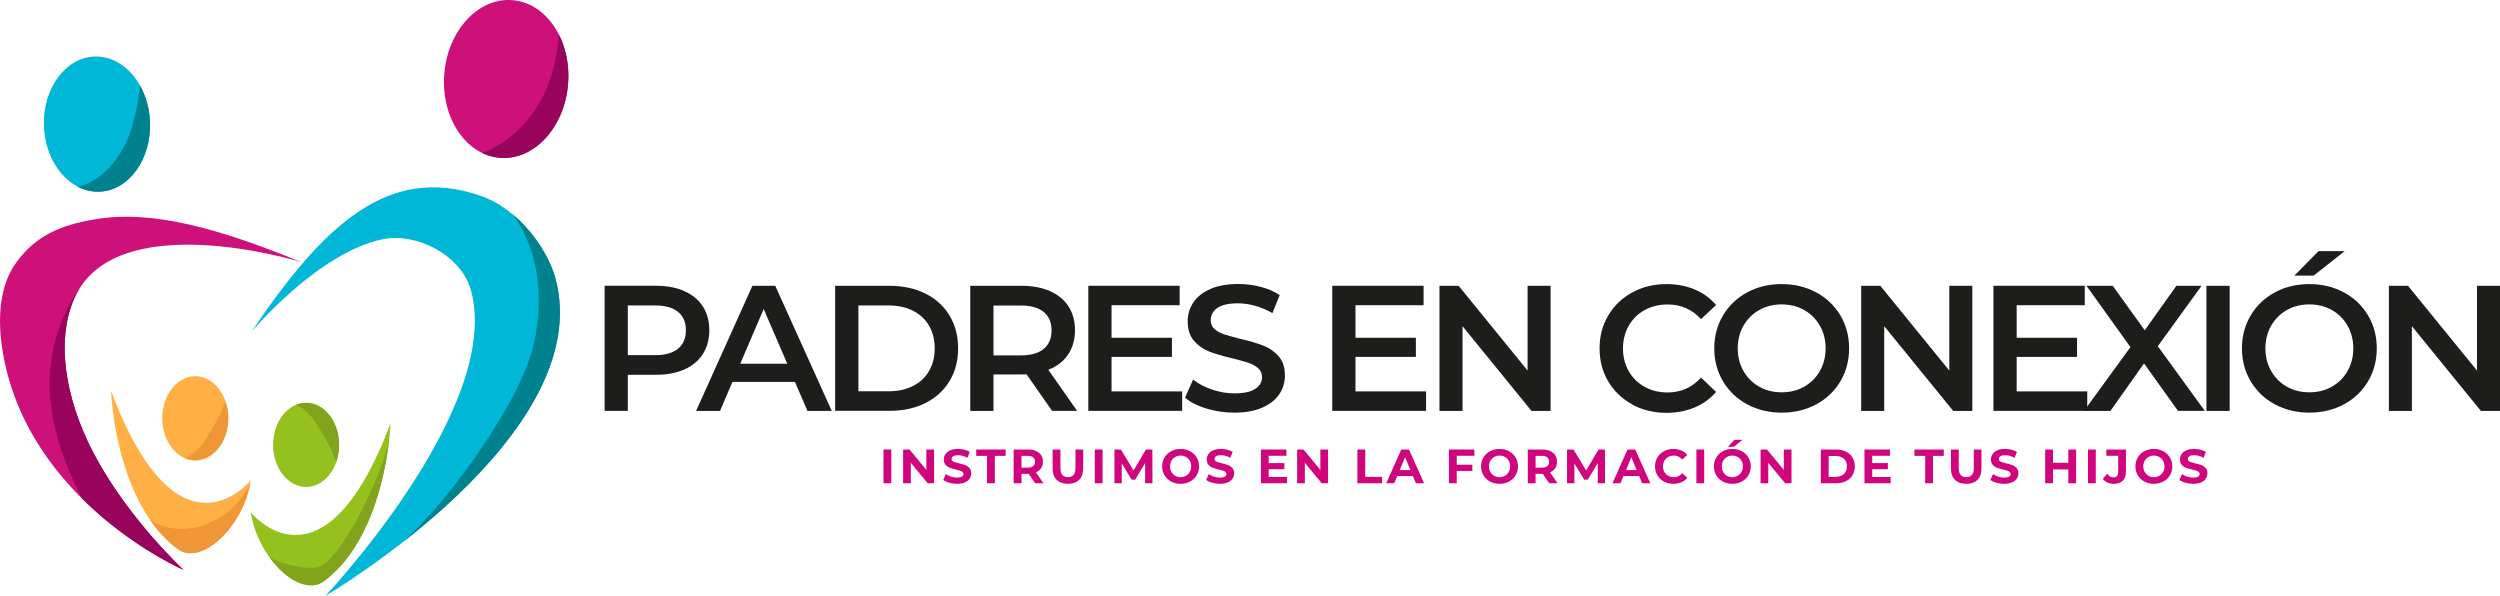 <?xml version="1.0" encoding="UTF-8"?>
<svg id="Capa_2" data-name="Capa 2" xmlns="http://www.w3.org/2000/svg" xmlns:xlink="http://www.w3.org/1999/xlink" viewBox="0 0 518.78 123.63">
  <defs>
    <style>
      .cls-1 {
        fill: #00818e;
      }

      .cls-1, .cls-2, .cls-3, .cls-4, .cls-5, .cls-6, .cls-7, .cls-8 {
        fill-rule: evenodd;
      }

      .cls-2 {
        fill: #ce107b;
      }

      .cls-9 {
        clip-path: url(#clippath-2);
      }

      .cls-10 {
        clip-path: url(#clippath-6);
      }

      .cls-11 {
        clip-path: url(#clippath-7);
      }

      .cls-12 {
        clip-path: url(#clippath-1);
      }

      .cls-13 {
        clip-path: url(#clippath-4);
      }

      .cls-3 {
        fill: #82a31c;
      }

      .cls-4 {
        fill: #00b7d8;
      }

      .cls-5 {
        fill: #95c11f;
      }

      .cls-14 {
        clip-path: url(#clippath);
      }

      .cls-15 {
        clip-rule: evenodd;
        fill: none;
      }

      .cls-6 {
        fill: #ef9737;
      }

      .cls-16 {
        clip-path: url(#clippath-3);
      }

      .cls-7 {
        fill: #98045c;
      }

      .cls-17 {
        fill: #d0057e;
      }

      .cls-18 {
        clip-path: url(#clippath-5);
      }

      .cls-8 {
        fill: #ffaf44;
      }

      .cls-19 {
        fill: #1d1d1b;
      }
    </style>
    <clipPath id="clippath">
      <path class="cls-15" d="m62.46,54.37s-39.25-12.14-47.31,8.17c-3.88,9.79-.8,22.38,5,32.85,7.18,12.96,17.96,22.88,17.96,22.88,0,0-32.56-14.07-37.6-45.61-1.24-7.77-.14-13.98,2.75-18.03,4.09-5.73,9.25-7.89,16.32-9.1,12.01-2.07,25.86,1.89,42.89,8.84Z"/>
    </clipPath>
    <clipPath id="clippath-1">
      <path class="cls-15" d="m19.63,11.73c6.08-.21,11.23,5.9,11.5,13.64s-4.44,14.2-10.52,14.41c-6.08.21-11.23-5.9-11.5-13.64-.27-7.74,4.44-14.2,10.52-14.41Z"/>
    </clipPath>
    <clipPath id="clippath-2">
      <path class="cls-15" d="m106.32.03c7.09.56,12.27,8.34,11.56,17.37-.71,9.03-7.04,15.91-14.13,15.35-7.09-.56-12.27-8.34-11.56-17.37.71-9.03,7.04-15.91,14.13-15.35Z"/>
    </clipPath>
    <clipPath id="clippath-3">
      <path class="cls-15" d="m52.07,68.97s13.88-16.59,27.36-19.33c6.93-1.41,16.3,3.21,18.32,10.68,6.57,24.32-30.22,63.32-30.22,63.32,0,0,56.68-33.24,47.7-66.01-1.43-5.23-7.01-14.12-15.68-17.06-18.98-6.45-32.37,6-47.47,28.41Z"/>
    </clipPath>
    <clipPath id="clippath-4">
      <path class="cls-15" d="m40.52,78.07c3.78,0,6.85,3.91,6.85,8.73s-3.07,8.73-6.85,8.73-6.85-3.91-6.85-8.73,3.07-8.73,6.85-8.73Z"/>
    </clipPath>
    <clipPath id="clippath-5">
      <path class="cls-15" d="m52.05,99.66s-14.98,18.67-29-18.5c0,0,.78,22.94,13.72,32.71,5.07,3.83,13.91-4.84,15.28-14.21Z"/>
    </clipPath>
    <clipPath id="clippath-6">
      <path class="cls-15" d="m63.52,101.05c3.78,0,6.85-3.91,6.85-8.73,0-4.82-3.07-8.73-6.85-8.73-3.78,0-6.85,3.91-6.85,8.73,0,4.82,3.07,8.73,6.85,8.73Z"/>
    </clipPath>
    <clipPath id="clippath-7">
      <path class="cls-15" d="m52.05,106.33s14.98,18.67,29-18.5c0,0-.78,22.94-13.72,32.71-5.07,3.83-13.91-4.84-15.28-14.21Z"/>
    </clipPath>
  </defs>
  <g id="Capa_1-2" data-name="Capa 1">
    <g>
      <path class="cls-19" d="m142.02,60.42c1.67.74,2.95,1.8,3.84,3.19.89,1.38,1.33,3.03,1.33,4.93s-.45,3.52-1.33,4.91c-.89,1.4-2.17,2.47-3.84,3.21-1.67.74-3.63,1.11-5.88,1.11h-5.86v7.49h-4.82v-25.96h10.68c2.25,0,4.21.37,5.88,1.11Zm-1.32,11.94c1.09-.89,1.63-2.16,1.63-3.82s-.54-2.93-1.63-3.82c-1.09-.89-2.68-1.33-4.78-1.33h-5.64v10.31h5.64c2.1,0,3.7-.45,4.78-1.33Z"/>
      <path class="cls-19" d="m164.96,79.26h-12.98l-2.56,6.01h-4.97l11.68-25.96h4.75l11.72,25.96h-5.04l-2.6-6.01Zm-1.59-3.78l-4.9-11.35-4.86,11.35h9.75Z"/>
      <path class="cls-19" d="m173.3,59.31h11.35c2.77,0,5.23.54,7.38,1.61s3.82,2.6,5.01,4.56c1.19,1.97,1.78,4.23,1.78,6.8s-.59,4.84-1.78,6.8c-1.19,1.96-2.86,3.49-5.01,4.56s-4.61,1.61-7.38,1.61h-11.35v-25.96Zm11.13,21.88c1.9,0,3.58-.36,5.02-1.09,1.45-.73,2.56-1.77,3.34-3.12.78-1.35,1.17-2.91,1.17-4.69s-.39-3.34-1.17-4.69c-.78-1.35-1.89-2.39-3.34-3.12-1.45-.73-3.12-1.09-5.02-1.09h-6.3v17.8h6.3Z"/>
      <path class="cls-19" d="m218.32,85.27l-5.3-7.6c-.22.02-.56.04-1,.04h-5.86v7.56h-4.82v-25.96h10.68c2.25,0,4.21.37,5.88,1.11,1.67.74,2.95,1.8,3.84,3.19.89,1.38,1.33,3.03,1.33,4.93s-.48,3.63-1.43,5.04c-.95,1.41-2.32,2.46-4.1,3.15l5.97,8.53h-5.19Zm-1.74-20.54c-1.09-.89-2.68-1.33-4.78-1.33h-5.64v10.35h5.64c2.1,0,3.7-.45,4.78-1.35,1.09-.9,1.63-2.18,1.63-3.84s-.54-2.93-1.63-3.82Z"/>
      <path class="cls-19" d="m245.31,81.22v4.04h-19.47v-25.96h18.95v4.04h-14.13v6.75h12.53v3.97h-12.53v7.16h14.65Z"/>
      <path class="cls-19" d="m250.34,84.78c-1.87-.57-3.34-1.32-4.43-2.26l1.67-3.75c1.06.84,2.37,1.53,3.91,2.06,1.54.53,3.1.8,4.65.8,1.93,0,3.37-.31,4.32-.93.95-.62,1.43-1.43,1.43-2.45,0-.74-.27-1.35-.8-1.83-.53-.48-1.21-.86-2.02-1.13-.82-.27-1.93-.58-3.34-.93-1.98-.47-3.58-.94-4.8-1.41s-2.27-1.21-3.15-2.21c-.88-1-1.32-2.35-1.32-4.06,0-1.43.39-2.74,1.17-3.91.78-1.17,1.95-2.11,3.52-2.8,1.57-.69,3.49-1.04,5.77-1.04,1.58,0,3.14.2,4.67.59,1.53.4,2.86.96,3.97,1.71l-1.52,3.75c-1.14-.67-2.32-1.17-3.56-1.52-1.24-.35-2.44-.52-3.6-.52-1.9,0-3.32.32-4.25.96-.93.64-1.39,1.5-1.39,2.56,0,.74.27,1.35.8,1.82.53.47,1.21.84,2.02,1.11.82.27,1.93.58,3.34.93,1.93.44,3.51.91,4.75,1.39,1.24.48,2.29,1.22,3.17,2.21.88.99,1.32,2.32,1.32,4,0,1.43-.39,2.73-1.17,3.89-.78,1.16-1.96,2.09-3.54,2.78-1.58.69-3.51,1.04-5.79,1.04-2,0-3.94-.29-5.8-.85Z"/>
      <path class="cls-19" d="m295.93,81.22v4.04h-19.47v-25.96h18.95v4.04h-14.13v6.75h12.53v3.97h-12.53v7.16h14.65Z"/>
      <path class="cls-19" d="m321.77,59.31v25.96h-3.97l-14.31-17.58v17.58h-4.78v-25.96h3.97l14.31,17.58v-17.58h4.78Z"/>
      <path class="cls-19" d="m338.7,83.91c-2.11-1.15-3.77-2.74-4.97-4.76s-1.8-4.31-1.8-6.86.61-4.83,1.82-6.86c1.21-2.03,2.87-3.62,4.99-4.76,2.11-1.15,4.48-1.72,7.1-1.72,2.13,0,4.07.37,5.82,1.11,1.75.74,3.24,1.82,4.45,3.23l-3.12,2.93c-1.88-2.03-4.19-3.04-6.93-3.04-1.78,0-3.38.39-4.78,1.17-1.41.78-2.51,1.86-3.3,3.25s-1.19,2.95-1.19,4.71.4,3.33,1.19,4.71c.79,1.38,1.89,2.47,3.3,3.25,1.41.78,3,1.17,4.78,1.17,2.74,0,5.05-1.03,6.93-3.08l3.12,2.97c-1.21,1.41-2.7,2.48-4.47,3.23-1.77.74-3.71,1.11-5.84,1.11-2.62,0-4.99-.58-7.1-1.72Z"/>
      <path class="cls-19" d="m362.56,83.91c-2.13-1.15-3.79-2.74-5.01-4.78-1.21-2.04-1.82-4.32-1.82-6.84s.61-4.8,1.82-6.84c1.21-2.04,2.88-3.63,5.01-4.78s4.51-1.72,7.16-1.72,5.03.58,7.16,1.72,3.79,2.74,5.01,4.76c1.21,2.03,1.82,4.31,1.82,6.86s-.61,4.83-1.82,6.86c-1.21,2.03-2.88,3.62-5.01,4.76s-4.51,1.72-7.16,1.72-5.03-.58-7.16-1.72Zm11.83-3.67c1.38-.78,2.47-1.87,3.26-3.26.79-1.4,1.19-2.96,1.19-4.69s-.4-3.29-1.19-4.69c-.79-1.4-1.88-2.48-3.26-3.26-1.38-.78-2.94-1.17-4.67-1.17s-3.29.39-4.67,1.17c-1.38.78-2.47,1.87-3.26,3.26s-1.19,2.96-1.19,4.69.4,3.29,1.19,4.69c.79,1.4,1.88,2.48,3.26,3.26,1.38.78,2.94,1.17,4.67,1.17s3.29-.39,4.67-1.17Z"/>
      <path class="cls-19" d="m409.28,59.31v25.96h-3.97l-14.31-17.58v17.58h-4.78v-25.96h3.97l14.31,17.58v-17.58h4.78Z"/>
      <path class="cls-19" d="m433.13,81.22v4.04h-19.47v-25.96h18.95v4.04h-14.13v6.75h12.53v3.97h-12.53v7.16h14.65Z"/>
      <path class="cls-19" d="m451.96,85.27l-7.05-9.86-6.97,9.86h-5.49l9.64-13.24-9.12-12.72h5.45l6.64,9.23,6.56-9.23h5.23l-9.08,12.53,9.75,13.42h-5.56Z"/>
      <path class="cls-19" d="m457.86,59.31h4.82v25.96h-4.82v-25.96Z"/>
      <path class="cls-19" d="m472.06,83.91c-2.13-1.15-3.79-2.74-5.01-4.78-1.21-2.04-1.82-4.32-1.82-6.84s.61-4.8,1.82-6.84c1.21-2.04,2.88-3.63,5.01-4.78s4.51-1.72,7.16-1.72,5.03.58,7.16,1.72,3.79,2.74,5.01,4.76c1.21,2.03,1.82,4.31,1.82,6.86s-.61,4.83-1.82,6.86c-1.21,2.03-2.88,3.62-5.01,4.76s-4.51,1.72-7.16,1.72-5.03-.58-7.16-1.72Zm11.83-3.67c1.38-.78,2.47-1.87,3.26-3.26.79-1.4,1.19-2.96,1.19-4.69s-.4-3.29-1.19-4.69c-.79-1.4-1.88-2.48-3.26-3.26-1.38-.78-2.94-1.17-4.67-1.17s-3.29.39-4.67,1.17c-1.38.78-2.47,1.87-3.26,3.26s-1.19,2.96-1.19,4.69.4,3.29,1.19,4.69c.79,1.4,1.88,2.48,3.26,3.26,1.38.78,2.94,1.17,4.67,1.17s3.29-.39,4.67-1.17Zm-2.78-28.13h5.45l-6.45,5.08h-4l5.01-5.08Z"/>
      <path class="cls-19" d="m518.78,59.31v25.96h-3.97l-14.31-17.58v17.58h-4.78v-25.96h3.97l14.31,17.58v-17.58h4.78Z"/>
    </g>
    <g>
      <path class="cls-17" d="m183.33,93.28h1.62v7h-1.62v-7Z"/>
      <path class="cls-17" d="m193.83,93.28v7h-1.33l-3.49-4.25v4.25h-1.6v-7h1.34l3.48,4.25v-4.25h1.6Z"/>
      <path class="cls-17" d="m196.98,100.18c-.52-.15-.93-.34-1.25-.58l.55-1.22c.3.22.66.4,1.07.53.41.13.83.2,1.24.2.46,0,.8-.07,1.02-.21s.33-.32.33-.54c0-.17-.07-.31-.2-.42-.13-.11-.3-.2-.5-.27-.2-.07-.48-.14-.83-.22-.53-.13-.97-.25-1.31-.38s-.63-.33-.88-.61c-.24-.28-.37-.65-.37-1.12,0-.41.11-.77.33-1.1s.55-.59,1-.79.99-.29,1.63-.29c.45,0,.88.05,1.31.16s.8.26,1.12.46l-.5,1.23c-.65-.37-1.29-.55-1.94-.55-.45,0-.79.07-1,.22-.22.15-.33.34-.33.58s.13.42.38.53c.25.12.63.23,1.14.35.53.13.97.25,1.31.38.34.13.63.33.88.6.24.27.36.64.36,1.11,0,.4-.11.76-.33,1.09-.22.33-.56.59-1,.79-.45.19-.99.29-1.63.29-.55,0-1.09-.08-1.6-.23Z"/>
      <path class="cls-17" d="m204.82,94.6h-2.24v-1.32h6.1v1.32h-2.24v5.68h-1.62v-5.68Z"/>
      <path class="cls-17" d="m214.81,100.28l-1.35-1.95h-1.49v1.95h-1.62v-7h3.03c.62,0,1.16.1,1.61.31.46.21.81.5,1.06.88.25.38.37.83.37,1.35s-.13.97-.38,1.34c-.25.38-.61.67-1.07.87l1.57,2.25h-1.74Zm-.41-5.37c-.25-.21-.62-.31-1.11-.31h-1.32v2.44h1.32c.49,0,.86-.11,1.11-.32.25-.21.38-.51.38-.9s-.13-.7-.38-.91Z"/>
      <path class="cls-17" d="m219.27,99.57c-.56-.55-.84-1.34-.84-2.37v-3.92h1.62v3.86c0,1.25.52,1.88,1.56,1.88.51,0,.89-.15,1.16-.46s.4-.78.4-1.42v-3.86h1.6v3.92c0,1.03-.28,1.82-.83,2.37s-1.33.83-2.33.83-1.78-.28-2.33-.83Z"/>
      <path class="cls-17" d="m227.18,93.28h1.62v7h-1.62v-7Z"/>
      <path class="cls-17" d="m237.63,100.28v-4.2s-2.07,3.46-2.07,3.46h-.73l-2.05-3.37v4.11h-1.52v-7h1.34l2.62,4.35,2.58-4.35h1.33l.02,7h-1.52Z"/>
      <path class="cls-17" d="m243.03,99.93c-.58-.31-1.04-.75-1.37-1.29-.33-.55-.5-1.17-.5-1.86s.17-1.3.5-1.86c.33-.55.79-.98,1.37-1.29.58-.31,1.24-.47,1.96-.47s1.38.16,1.96.47c.58.31,1.04.75,1.37,1.29.33.55.5,1.17.5,1.86s-.17,1.3-.5,1.86c-.33.55-.79.98-1.37,1.29s-1.23.47-1.96.47-1.38-.16-1.96-.47Zm3.08-1.2c.33-.19.59-.46.79-.79s.29-.73.29-1.16-.09-.82-.29-1.16-.45-.6-.79-.79c-.33-.19-.71-.29-1.12-.29s-.79.1-1.12.29c-.33.19-.59.46-.78.79-.19.34-.29.73-.29,1.16s.09.82.29,1.16c.19.34.45.6.78.79.33.19.71.29,1.12.29s.79-.1,1.12-.29Z"/>
      <path class="cls-17" d="m251.54,100.18c-.52-.15-.93-.34-1.25-.58l.55-1.22c.3.22.66.4,1.07.53.41.13.83.2,1.24.2.46,0,.8-.07,1.02-.21s.33-.32.33-.54c0-.17-.07-.31-.2-.42-.13-.11-.3-.2-.5-.27-.2-.07-.48-.14-.83-.22-.53-.13-.97-.25-1.31-.38s-.63-.33-.88-.61c-.24-.28-.37-.65-.37-1.12,0-.41.11-.77.33-1.1s.55-.59,1-.79.99-.29,1.63-.29c.45,0,.88.05,1.31.16s.8.26,1.12.46l-.5,1.23c-.65-.37-1.29-.55-1.94-.55-.45,0-.79.07-1,.22-.22.15-.33.34-.33.58s.13.42.38.53c.25.12.63.23,1.14.35.53.13.97.25,1.31.38.34.13.63.33.88.6.24.27.36.64.36,1.11,0,.4-.11.76-.33,1.09-.22.33-.56.59-1,.79-.45.19-.99.29-1.63.29-.55,0-1.09-.08-1.6-.23Z"/>
      <path class="cls-17" d="m267.08,98.98v1.3h-5.42v-7h5.29v1.3h-3.68v1.52h3.25v1.26h-3.25v1.62h3.81Z"/>
      <path class="cls-17" d="m275.59,93.28v7h-1.33l-3.49-4.25v4.25h-1.6v-7h1.34l3.48,4.25v-4.25h1.6Z"/>
      <path class="cls-17" d="m281.68,93.28h1.62v5.68h3.51v1.32h-5.13v-7Z"/>
      <path class="cls-17" d="m293.19,98.78h-3.25l-.62,1.5h-1.66l3.12-7h1.6l3.13,7h-1.7l-.62-1.5Zm-.51-1.23l-1.11-2.68-1.11,2.68h2.22Z"/>
      <path class="cls-17" d="m302.29,94.58v1.85h3.24v1.3h-3.24v2.55h-1.62v-7h5.29v1.3h-3.67Z"/>
      <path class="cls-17" d="m309.21,99.93c-.58-.31-1.04-.75-1.37-1.29-.33-.55-.5-1.17-.5-1.86s.17-1.3.5-1.86c.33-.55.79-.98,1.37-1.29.58-.31,1.24-.47,1.96-.47s1.38.16,1.96.47c.58.31,1.04.75,1.37,1.29.33.55.5,1.17.5,1.86s-.17,1.3-.5,1.86c-.33.55-.79.98-1.37,1.29s-1.23.47-1.96.47-1.38-.16-1.96-.47Zm3.08-1.2c.33-.19.59-.46.79-.79s.29-.73.29-1.16-.09-.82-.29-1.16-.45-.6-.79-.79c-.33-.19-.71-.29-1.12-.29s-.79.1-1.12.29c-.33.19-.59.46-.78.79-.19.34-.29.73-.29,1.16s.09.82.29,1.16c.19.34.45.6.78.79.33.19.71.29,1.12.29s.79-.1,1.12-.29Z"/>
      <path class="cls-17" d="m321.49,100.28l-1.35-1.95h-1.49v1.95h-1.62v-7h3.03c.62,0,1.16.1,1.61.31.46.21.81.5,1.06.88.25.38.37.83.37,1.35s-.13.97-.38,1.34c-.25.38-.61.67-1.07.87l1.57,2.25h-1.74Zm-.41-5.37c-.25-.21-.62-.31-1.11-.31h-1.32v2.44h1.32c.49,0,.86-.11,1.11-.32.25-.21.38-.51.38-.9s-.13-.7-.38-.91Z"/>
      <path class="cls-17" d="m331.55,100.28v-4.2s-2.07,3.46-2.07,3.46h-.73l-2.05-3.37v4.11h-1.52v-7h1.34l2.62,4.35,2.58-4.35h1.33l.02,7h-1.52Z"/>
      <path class="cls-17" d="m340.14,98.78h-3.25l-.62,1.5h-1.66l3.12-7h1.6l3.13,7h-1.7l-.62-1.5Zm-.51-1.23l-1.11-2.68-1.11,2.68h2.22Z"/>
      <path class="cls-17" d="m345.3,99.94c-.58-.31-1.03-.74-1.36-1.29s-.5-1.17-.5-1.87.17-1.32.5-1.87.78-.98,1.36-1.29c.58-.31,1.22-.46,1.95-.46.61,0,1.15.11,1.64.32.49.21.9.52,1.24.92l-1.04.96c-.47-.55-1.06-.82-1.76-.82-.43,0-.82.1-1.16.29-.34.19-.61.46-.79.79-.19.34-.29.73-.29,1.16s.09.82.29,1.16c.19.34.45.6.79.79.34.19.73.29,1.16.29.7,0,1.29-.28,1.76-.83l1.04.96c-.33.41-.75.72-1.24.93-.49.21-1.04.32-1.65.32-.71,0-1.36-.16-1.93-.46Z"/>
      <path class="cls-17" d="m352.02,93.28h1.62v7h-1.62v-7Z"/>
      <path class="cls-17" d="m357.52,99.93c-.58-.31-1.04-.75-1.37-1.29-.33-.55-.5-1.17-.5-1.86s.17-1.3.5-1.86c.33-.55.79-.98,1.37-1.29.58-.31,1.24-.47,1.96-.47s1.38.16,1.96.47c.58.31,1.04.75,1.37,1.29.33.55.5,1.17.5,1.86s-.17,1.3-.5,1.86c-.33.55-.79.98-1.37,1.29s-1.23.47-1.96.47-1.38-.16-1.96-.47Zm3.08-1.2c.33-.19.59-.46.79-.79s.29-.73.29-1.16-.09-.82-.29-1.16-.45-.6-.79-.79c-.33-.19-.71-.29-1.12-.29s-.79.1-1.12.29c-.33.19-.59.46-.78.79-.19.34-.29.73-.29,1.16s.09.82.29,1.16c.19.34.45.6.78.79.33.19.71.29,1.12.29s.79-.1,1.12-.29Zm-.68-7.46h1.68l-1.81,1.44h-1.22l1.35-1.44Z"/>
      <path class="cls-17" d="m371.76,93.28v7h-1.33l-3.49-4.25v4.25h-1.6v-7h1.34l3.48,4.25v-4.25h1.6Z"/>
      <path class="cls-17" d="m377.85,93.28h3.18c.76,0,1.43.14,2.02.43.58.29,1.04.7,1.36,1.23s.49,1.14.49,1.84-.16,1.31-.49,1.84c-.32.53-.78.94-1.36,1.23-.58.29-1.26.43-2.02.43h-3.18v-7Zm3.1,5.67c.7,0,1.26-.2,1.68-.58.42-.39.63-.92.63-1.58s-.21-1.2-.63-1.58c-.42-.39-.98-.58-1.68-.58h-1.48v4.34h1.48Z"/>
      <path class="cls-17" d="m392.32,98.98v1.3h-5.42v-7h5.29v1.3h-3.68v1.52h3.25v1.26h-3.25v1.62h3.81Z"/>
      <path class="cls-17" d="m399.5,94.6h-2.24v-1.32h6.1v1.32h-2.24v5.68h-1.62v-5.68Z"/>
      <path class="cls-17" d="m405.68,99.57c-.56-.55-.84-1.34-.84-2.37v-3.92h1.62v3.86c0,1.25.52,1.88,1.56,1.88.51,0,.89-.15,1.16-.46s.4-.78.4-1.42v-3.86h1.6v3.92c0,1.03-.28,1.82-.83,2.37s-1.33.83-2.33.83-1.78-.28-2.33-.83Z"/>
      <path class="cls-17" d="m414.28,100.18c-.52-.15-.93-.34-1.25-.58l.55-1.22c.3.22.66.4,1.07.53.41.13.83.2,1.24.2.46,0,.8-.07,1.02-.21s.33-.32.33-.54c0-.17-.07-.31-.2-.42-.13-.11-.3-.2-.5-.27-.2-.07-.48-.14-.83-.22-.53-.13-.97-.25-1.31-.38s-.63-.33-.88-.61c-.24-.28-.37-.65-.37-1.12,0-.41.11-.77.33-1.1s.55-.59,1-.79.99-.29,1.63-.29c.45,0,.88.05,1.31.16s.8.26,1.12.46l-.5,1.23c-.65-.37-1.29-.55-1.94-.55-.45,0-.79.07-1,.22-.22.15-.33.34-.33.58s.13.42.38.53c.25.12.63.23,1.14.35.53.13.97.25,1.31.38.34.13.63.33.88.6.24.27.36.64.36,1.11,0,.4-.11.76-.33,1.09-.22.33-.56.59-1,.79-.45.19-.99.29-1.63.29-.55,0-1.09-.08-1.6-.23Z"/>
      <path class="cls-17" d="m430.82,93.28v7h-1.62v-2.87h-3.18v2.87h-1.62v-7h1.62v2.76h3.18v-2.76h1.62Z"/>
      <path class="cls-17" d="m433.28,93.28h1.62v7h-1.62v-7Z"/>
      <path class="cls-17" d="m437.34,100.14c-.4-.18-.72-.43-.98-.76l.9-1.08c.38.51.81.77,1.3.77.66,0,.99-.39.99-1.16v-3.33h-2.46v-1.3h4.07v4.54c0,.86-.21,1.5-.64,1.93-.43.43-1.05.65-1.88.65-.47,0-.91-.09-1.3-.26Z"/>
      <path class="cls-17" d="m444.99,99.93c-.58-.31-1.04-.75-1.37-1.29-.33-.55-.5-1.17-.5-1.86s.17-1.3.5-1.86c.33-.55.79-.98,1.37-1.29.58-.31,1.24-.47,1.96-.47s1.38.16,1.96.47c.58.31,1.04.75,1.37,1.29.33.55.5,1.17.5,1.86s-.17,1.3-.5,1.86c-.33.55-.79.98-1.37,1.29s-1.23.47-1.96.47-1.38-.16-1.96-.47Zm3.08-1.2c.33-.19.59-.46.79-.79s.29-.73.29-1.16-.09-.82-.29-1.16-.45-.6-.79-.79c-.33-.19-.71-.29-1.12-.29s-.79.1-1.12.29c-.33.19-.59.46-.78.79-.19.34-.29.73-.29,1.16s.09.82.29,1.16c.19.34.45.6.78.79.33.19.71.29,1.12.29s.79-.1,1.12-.29Z"/>
      <path class="cls-17" d="m453.5,100.18c-.52-.15-.93-.34-1.25-.58l.55-1.22c.3.22.66.4,1.07.53.41.13.83.2,1.24.2.46,0,.8-.07,1.02-.21s.33-.32.33-.54c0-.17-.07-.31-.2-.42-.13-.11-.3-.2-.5-.27-.2-.07-.48-.14-.83-.22-.53-.13-.97-.25-1.31-.38s-.63-.33-.88-.61c-.24-.28-.37-.65-.37-1.12,0-.41.11-.77.33-1.1s.55-.59,1-.79.99-.29,1.63-.29c.45,0,.88.05,1.31.16s.8.26,1.12.46l-.5,1.23c-.65-.37-1.29-.55-1.94-.55-.45,0-.79.07-1,.22-.22.15-.33.34-.33.58s.13.42.38.53c.25.12.63.23,1.14.35.53.13.97.25,1.31.38.34.13.63.33.88.6.24.27.36.64.36,1.11,0,.4-.11.76-.33,1.09-.22.33-.56.59-1,.79-.45.19-.99.29-1.63.29-.55,0-1.09-.08-1.6-.23Z"/>
    </g>
    <g>
      <g>
        <path class="cls-2" d="m62.46,54.37s-39.25-12.14-47.31,8.17c-3.88,9.79-.8,22.38,5,32.85,7.18,12.96,17.96,22.88,17.96,22.88,0,0-32.56-14.07-37.6-45.61-1.24-7.77-.14-13.98,2.75-18.03,4.09-5.73,9.25-7.89,16.32-9.1,12.01-2.07,25.86,1.89,42.89,8.84Z"/>
        <g class="cls-14">
          <path class="cls-7" d="m43.48,126.76c-1.7.49-3.75-1.07-5.1-1.88-4.23-2.54-8.52-5.13-12.13-8.53-4.51-4.25-7.64-9.43-10.28-14.98-4.49-9.41-7.15-19.25-4.77-29.63.32-1.39.71-2.79,1.22-4.12,2.3-6,7.43-15.5,15.36-12.89,1.36.45,2.66,1.28,3.81,2.12,1.43,1.05,2.72,2.29,3.65,3.82,2.27,3.75,3.77,7.93,5.63,11.88,1.78,3.77,4,7.23,6.41,10.64"/>
        </g>
      </g>
      <g>
        <path class="cls-4" d="m19.63,11.73c6.08-.21,11.23,5.9,11.5,13.64s-4.44,14.2-10.52,14.41c-6.08.21-11.23-5.9-11.5-13.64-.27-7.74,4.44-14.2,10.52-14.41Z"/>
        <g class="cls-12">
          <path class="cls-1" d="m8.04,37.4c1.39,1.7,4.26,1.86,6.27,1.7,6.52-.52,11.29-6.71,13-12.51,1.17-3.99,2.01-8.14,1.79-12.31-.07-1.34-.25-2.69-.45-4.02-.07-.44-.13-.88-.2-1.31-.05-.32-.47-1.03-.16-.95.75.19,1.65,1.69,1.99,2.25,1.34,2.23,2.36,4.56,3.16,7.03,2.26,7.01,1.77,14.19-3.35,19.79-2.9,3.17-5.87,5.24-10.3,4.87"/>
        </g>
      </g>
      <g>
        <path class="cls-2" d="m106.32.03c7.09.56,12.27,8.34,11.56,17.37-.71,9.03-7.04,15.91-14.13,15.35-7.09-.56-12.27-8.34-11.56-17.37.71-9.03,7.04-15.91,14.13-15.35Z"/>
        <g class="cls-9">
          <path class="cls-7" d="m93.34,30.71c2.29,2.41,6.64,1.37,9.16-.03,6.54-3.64,10.9-10.03,12.54-17.27.92-4.07,1.16-8.36,1.38-12.52.07-1.36.03-2.67-.13-4.02-.07-.57-.89-1.78-.32-1.7,4.01.53,6.07,6.45,7.04,9.59,3.29,10.63-6.73,26.6-16.03,32.11"/>
        </g>
      </g>
      <g>
        <path class="cls-4" d="m52.07,68.97s13.88-16.59,27.36-19.33c6.93-1.41,16.3,3.21,18.32,10.68,6.57,24.32-30.22,63.32-30.22,63.32,0,0,56.68-33.24,47.7-66.01-1.43-5.23-7.01-14.12-15.68-17.06-18.98-6.45-32.37,6-47.47,28.41Z"/>
        <g class="cls-16">
          <path class="cls-1" d="m65.52,124.47c15.58-5.85,29.46-23.04,37.89-36.96,3.39-5.6,6.72-11.77,7.8-18.3,1.31-7.98.55-16.15-3.76-23.19-1.35-2.2-2.66-4.6-4.6-6.34-.68-.61-1.54-1.01-2.37-1.38-.4-.17-1.64-.47-1.2-.49,2.48-.14,4.92.88,7.26,1.51,2.64.71,5.62,1.13,7.95,2.66,9.39,6.19,9.28,20.78,7.68,30.47-3.57,21.56-22.53,39.36-41.2,48.83"/>
        </g>
      </g>
      <g>
        <path class="cls-8" d="m40.52,78.07c3.78,0,6.85,3.91,6.85,8.73s-3.07,8.73-6.85,8.73-6.85-3.91-6.85-8.73,3.07-8.73,6.85-8.73Z"/>
        <g class="cls-13">
          <path class="cls-6" d="m33.36,94.07c.62,3.09,5.33,1.2,6.85-.06,1.76-1.46,2.94-3.54,4.06-5.49,1.5-2.61,2.91-5.38,3.11-8.44.09-1.33-.03-2.68-.22-4-.03-.22-.04-.92-.21-1.09-.16-.16.08.45.14.67.08.26.18.52.28.78.4,1.08.41,1.04.8,2.12.76,2.11,1.4,4.21,1.67,6.45.75,6.26-3.09,14.29-10.05,14.82"/>
        </g>
      </g>
      <g>
        <path class="cls-8" d="m52.05,99.66s-14.98,18.67-29-18.5c0,0,.78,22.94,13.72,32.71,5.07,3.83,13.91-4.84,15.28-14.21Z"/>
        <g class="cls-18">
          <path class="cls-6" d="m27.99,104.91c.43,1.59,2.38,2.65,3.72,3.36,4.84,2.56,10.12,1.63,14.59-1.3,2.27-1.49,3.91-3.67,5.35-5.94.44-.7.82-1.45,1.08-2.23.1-.31.18-.62.27-.94.04-.13.02-.48.1-.38.43.57.47,1.64.51,2.31.12,1.69-.15,3.37-.52,5.01-1.24,5.55-4.62,11.06-10.47,12.63-1.4.38-2.91.42-4.35.33-2.58-.17-6.16-1.01-7.44-3.49"/>
        </g>
      </g>
      <path class="cls-5" d="m63.52,83.59c-3.78,0-6.85,3.91-6.85,8.73,0,4.82,3.07,8.73,6.85,8.73s6.85-3.91,6.85-8.73c0-4.82-3.07-8.73-6.85-8.73Z"/>
      <g class="cls-10">
        <path class="cls-3" d="m56.36,85.04c.62-3.09,5.33-1.2,6.85.06,1.76,1.46,2.94,3.54,4.06,5.49,1.5,2.61,2.91,5.38,3.11,8.44.09,1.33-.03,2.68-.22,4-.03.22-.04.92-.21,1.09-.16.16.08-.45.14-.67.08-.26.18-.52.28-.78.4-1.08.41-1.04.8-2.12.76-2.11,1.4-4.21,1.67-6.45.75-6.26-3.09-14.29-10.05-14.82"/>
      </g>
      <path class="cls-5" d="m52.05,106.33s14.98,18.67,29-18.5c0,0-.78,22.94-13.72,32.71-5.07,3.83-13.91-4.84-15.28-14.21Z"/>
      <g class="cls-11">
        <path class="cls-3" d="m83.72,99.82c-.43,1.59-2.7-10.29-2.93-8.8-.88,5.71-8.65,22.92-13.8,26.21-2.92,1.87-12.07-1.07-13.51-3.34-.44-.7-1.84-7.64-2.11-8.43-.1-.31-.18-.62-.27-.94-.04-.13-.02-.48-.1-.38-.43.57-.47,1.64-.51,2.31-.12,1.69.15,3.37.52,5.01,1.24,5.55,4.62,11.06,10.47,12.63,1.4.38,2.91.42,4.35.33,2.58-.17,6.16-1.01,7.44-3.49"/>
      </g>
    </g>
  </g>
</svg>